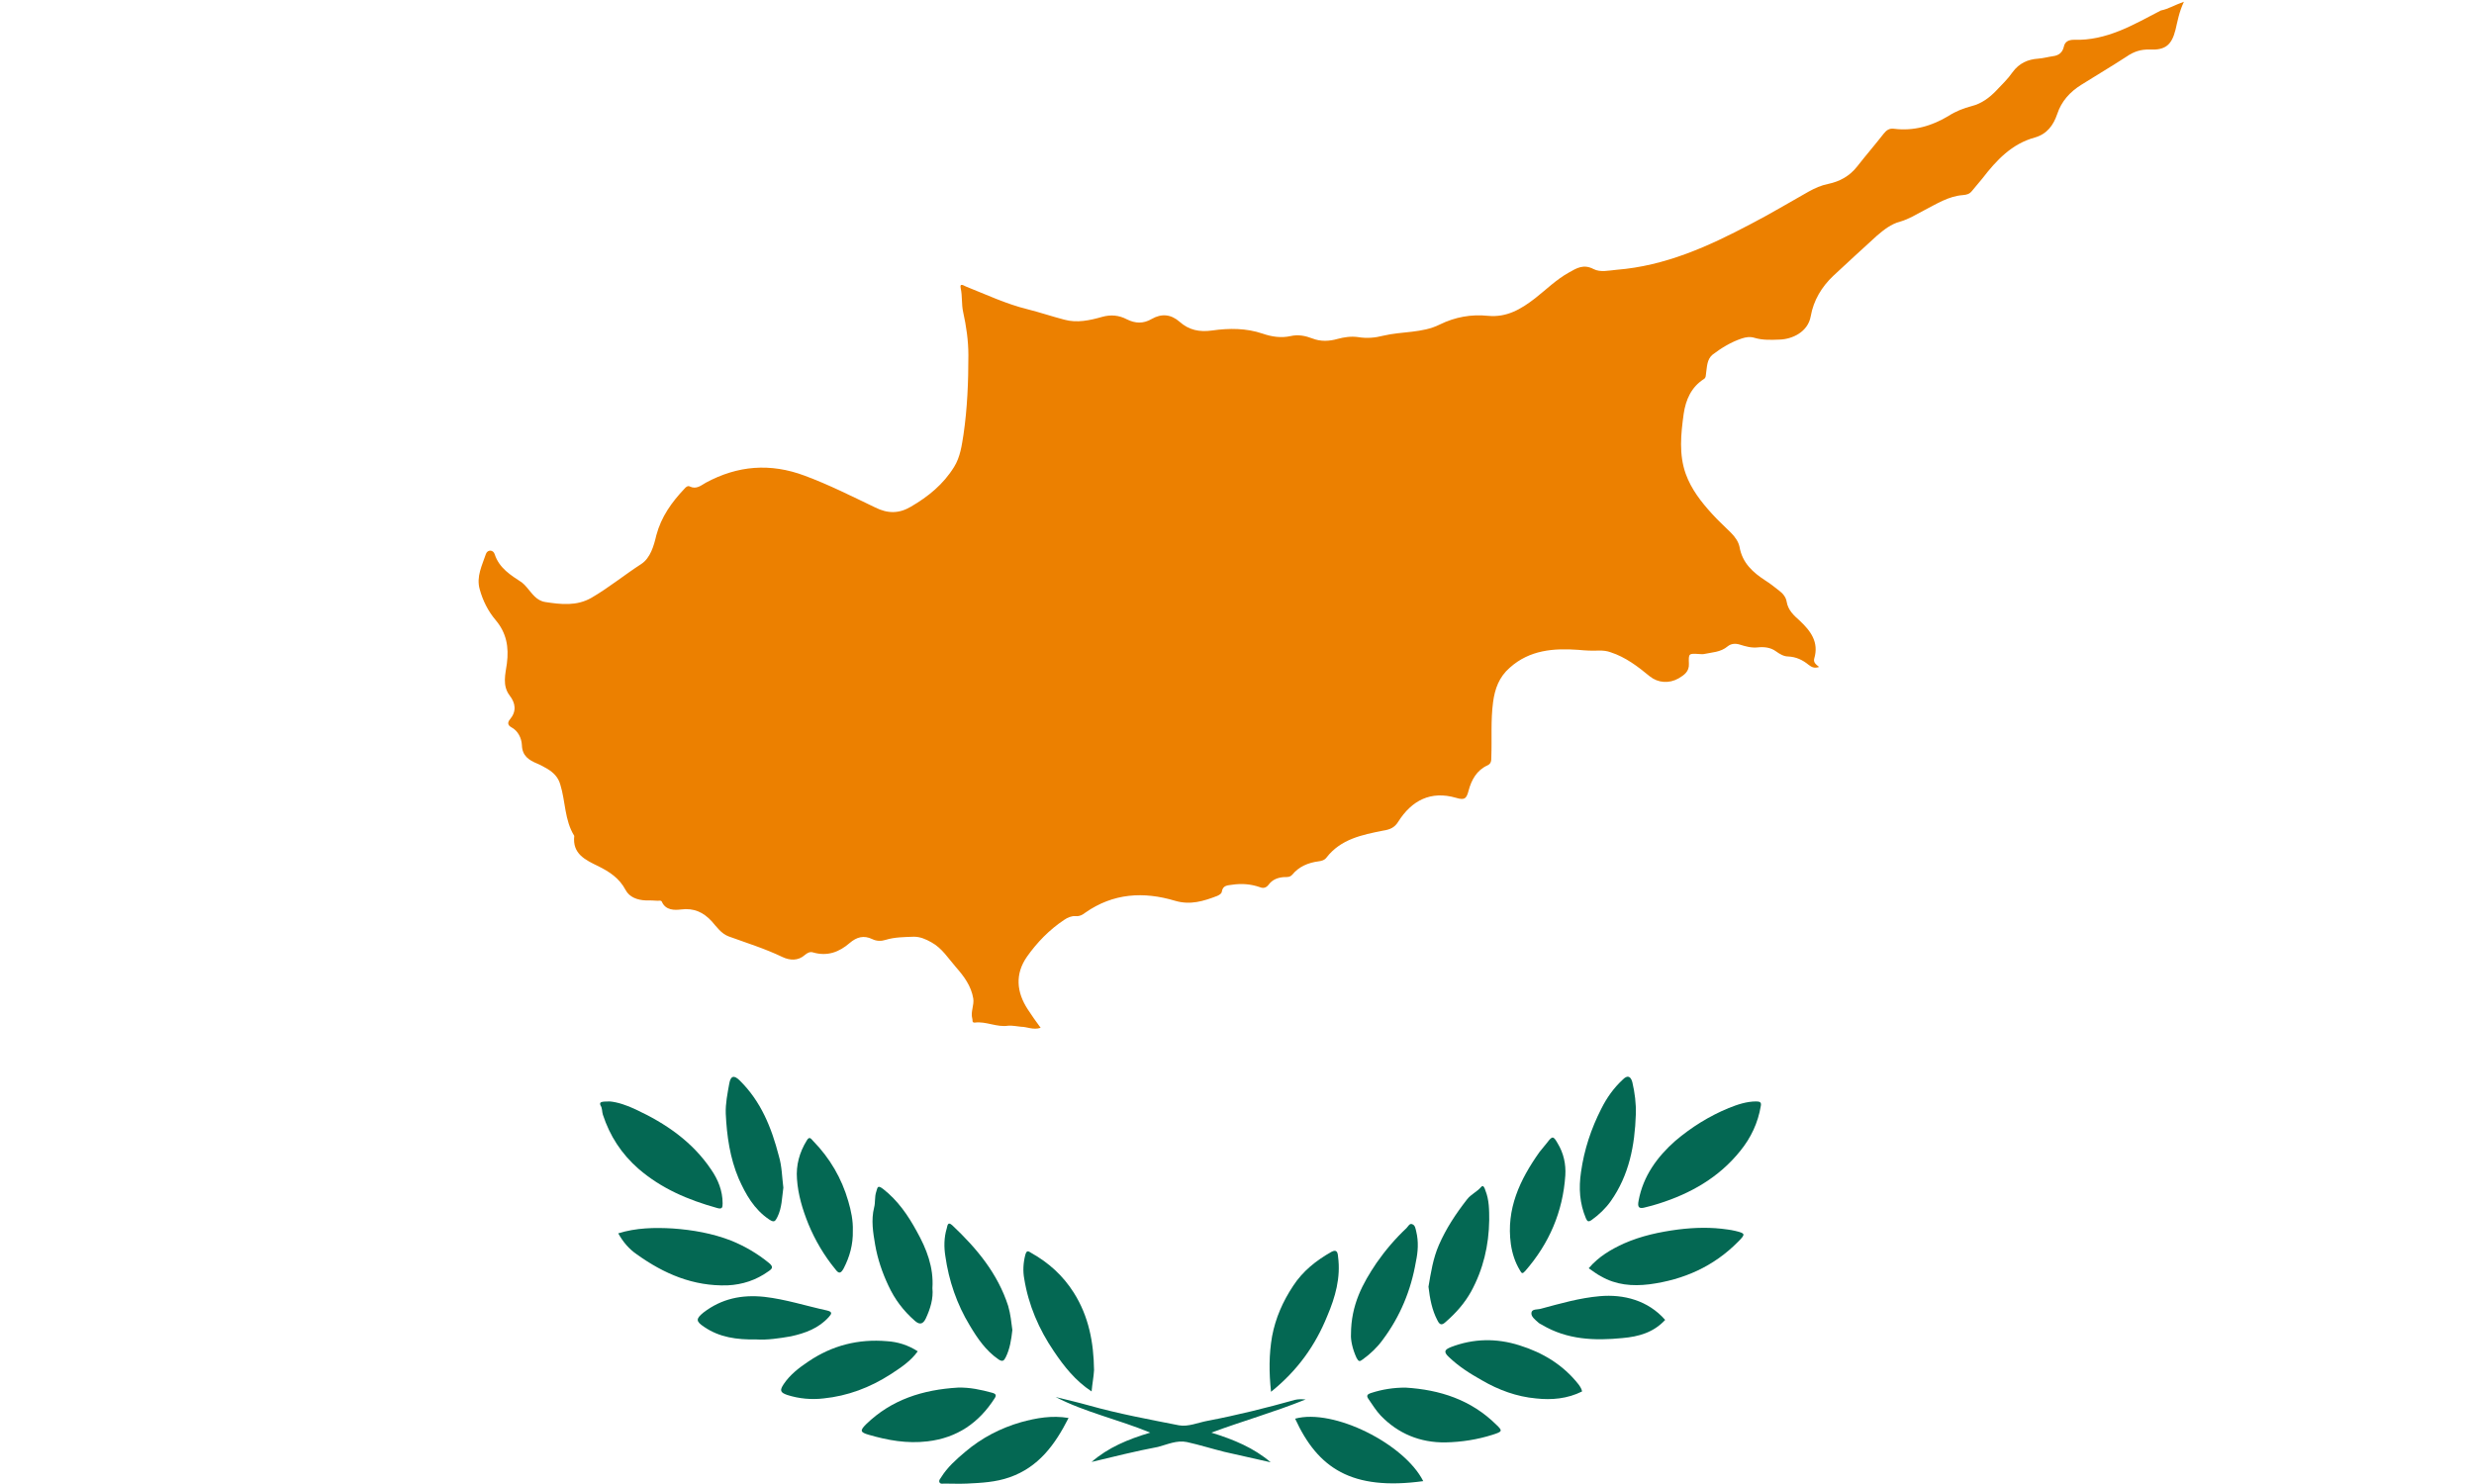 
<!-- Generator: Adobe Illustrator 19.0.0, SVG Export Plug-In . SVG Version: 6.00 Build 0)  -->
<svg version="1.0" id="Layer_1" xmlns="http://www.w3.org/2000/svg" xmlns:xlink="http://www.w3.org/1999/xlink" x="0px" y="0px"
	 width="708.7px" height="425.2px" viewBox="56 208.7 708.7 425.2" style="enable-background:new 56 208.7 708.7 425.2;"
	 xml:space="preserve">
<style type="text/css">
	.st0{fill:#EC8000;}
	.st1{fill:#046853;}
</style>
<path class="st0" d="M681.6,209.2c-1.4,3-1.8,5.5-2.4,8c-1.1,4.4-2.9,5.9-7.4,5.7c-2.5-0.1-4.6,0.6-6.6,2c-4.3,2.8-8.7,5.4-13,8.1
	c-3.2,2-5.7,4.7-6.9,8.4c-1.1,3.2-2.9,5.7-6.4,6.7c-6.6,1.8-11,6.5-15,11.7c-1,1.2-2,2.4-3,3.6c-0.7,0.9-1.5,1.1-2.6,1.2
	c-4.1,0.3-7.5,2.5-11,4.3c-2.3,1.2-4.5,2.6-7,3.3c-2.6,0.7-4.6,2.3-6.6,4c-4.2,3.8-8.4,7.7-12.5,11.5c-3.4,3.2-5.7,7.1-6.5,11.6
	c-0.8,4.6-5.4,6.6-8.9,6.7c-2.4,0.1-4.9,0.2-7.2-0.5c-1.3-0.4-2.5-0.2-3.7,0.2c-3,1-5.8,2.7-8.3,4.6c-1.7,1.4-1.6,3.6-1.9,5.5
	c-0.1,0.6,0,1.1-0.6,1.5c-3.6,2.3-5.2,5.9-5.8,10c-0.8,5.8-1.4,11.6,0.6,17.2c1.6,4.4,4.4,8,7.5,11.4c1.7,1.9,3.6,3.6,5.4,5.4
	c1.2,1.2,2.2,2.6,2.5,4.1c0.8,4.6,3.8,7.3,7.5,9.7c1.3,0.8,2.5,1.8,3.8,2.8c1.1,0.8,2,1.9,2.2,3.2c0.4,2.4,2,3.9,3.7,5.4
	c3.2,3,5.6,6.2,4.2,10.9c-0.3,1.1,0.5,1.7,1.4,2.4c-1.4,0.5-2.2,0-3-0.6c-1.7-1.4-3.6-2.3-5.9-2.4c-1.2,0-2.4-0.7-3.5-1.5
	c-1.5-1.1-3.4-1.3-5.2-1.1c-1.8,0.2-3.5-0.3-5.1-0.8c-1.3-0.4-2.5-0.3-3.5,0.5c-2,1.7-4.5,1.7-6.8,2.2c-0.4,0.1-0.9,0-1.3,0
	c-3.1-0.2-3.1-0.2-3,2.8c0.1,2.2-1.3,3.2-3,4.2c-2.7,1.5-5.8,1.3-8.2-0.6c-3.4-2.8-6.9-5.5-11.2-6.9c-1.1-0.4-2.1-0.5-3.3-0.5
	c-2,0.1-4,0-6-0.2c-7-0.5-13.9,0-19.6,5.1c-3.1,2.7-4.3,6.1-4.8,9.9c-0.7,5.2-0.3,10.5-0.5,15.7c0,1,0,1.9-1.1,2.4
	c-3.1,1.4-4.6,4.2-5.4,7.2c-0.6,2.2-1,2.9-3.6,2.1c-7.2-2.1-12.7,0.7-16.6,6.9c-1,1.6-2.3,2.2-4.3,2.5c-6,1.2-12.1,2.4-16.2,7.7
	c-0.6,0.8-1.5,1-2.3,1.1c-3,0.4-5.6,1.5-7.5,3.8c-0.7,0.8-1.5,0.7-2.2,0.7c-1.9,0.1-3.5,0.7-4.6,2.2c-0.7,0.9-1.5,1.1-2.5,0.7
	c-2.6-0.9-5.2-1.1-7.9-0.7c-1.3,0.2-2.7,0.1-3,2c-0.1,0.6-0.7,0.9-1.3,1.2c-3.9,1.5-7.7,2.7-12.1,1.4c-9-2.7-17.7-2.2-25.7,3.4
	c-0.8,0.6-1.6,1.1-2.8,1c-1.1-0.1-2.3,0.4-3.3,1.1c-4.2,2.8-7.7,6.4-10.6,10.5c-3.5,5-3,10.2,0.2,15.1c1.1,1.7,2.3,3.4,3.7,5.3
	c-2.1,0.7-3.9-0.3-5.6-0.3c-1.2-0.1-2.5-0.4-3.7-0.3c-3.3,0.5-6.3-1.3-9.5-0.9c-1,0.1-0.6-0.7-0.8-1.2c-0.5-1.9,0.6-3.8,0.3-5.7
	c-0.6-3.6-2.7-6.4-4.9-8.9c-2.2-2.5-4-5.5-7.1-7.2c-1.6-0.9-3.2-1.6-5-1.6c-2.7,0.1-5.5,0.1-8.1,0.9c-1.2,0.4-2.6,0.4-3.8-0.2
	c-2.5-1.2-4.5-0.6-6.5,1.1c-3,2.6-6.4,3.9-10.5,2.7c-0.9-0.3-1.7,0.2-2.3,0.7c-2,1.8-4.4,1.6-6.5,0.6c-5-2.4-10.2-4-15.4-5.9
	c-2.1-0.8-3.4-2.7-4.8-4.3c-2.4-2.6-5.1-3.9-8.9-3.4c-1.7,0.2-4.3,0.3-5.4-2.2c-0.2-0.5-0.8-0.3-1.2-0.3c-1.1-0.1-2.2-0.1-3.4-0.1
	c-2.4-0.1-4.7-0.9-5.8-3c-1.8-3.4-4.6-5.2-7.8-6.8c-3.7-1.8-7.5-3.5-6.9-8.7c-2.8-4.5-2.5-9.9-4-14.7c-0.6-2.1-1.9-3.4-3.7-4.5
	c-0.9-0.5-1.9-1.1-2.9-1.5c-2.4-1-4.3-2.2-4.4-5.3c-0.1-2-1.1-4.1-3-5.1c-1.3-0.7-1-1.6-0.4-2.3c1.9-2.3,1.6-4.6-0.1-6.8
	c-2.2-2.9-1.2-6.2-0.8-9.2c0.6-4.7-0.1-8.7-3.2-12.4c-2.2-2.6-3.7-5.6-4.6-8.9c-1-3.6,0.7-6.8,1.8-10.1c0.5-1.3,2.1-1.2,2.5,0.1
	c1.3,4,4.6,6,7.8,8.1c0.5,0.4,1,0.9,1.4,1.4c1.5,1.7,2.7,3.8,5.3,4.2c4.5,0.7,9,1.2,13.2-1.2c5-2.9,9.5-6.6,14.3-9.7
	c2.6-1.7,3.6-5.2,4.3-8.2c1.4-5.3,4.4-9.5,8.1-13.4c0.4-0.5,1-0.9,1.5-0.6c1.9,0.9,3.2-0.3,4.6-1.1c9.1-4.9,18.4-5.7,28.3-2
	c7,2.6,13.5,5.9,20.2,9.1c3.6,1.8,6.8,1.8,10.2-0.2c5-2.9,9.3-6.4,12.4-11.4c1.8-2.9,2.2-6.2,2.7-9.3c1.1-7.5,1.4-15.1,1.4-22.7
	c0-4.2-0.6-8.3-1.5-12.4c-0.5-2.2-0.2-4.5-0.7-6.8c-0.4-1.7,1-0.7,1.5-0.5c5.8,2.3,11.5,5,17.6,6.5c3.6,0.9,7.1,2.1,10.6,3
	c3.6,1,7.3,0.2,10.8-0.8c2.5-0.7,4.8-0.5,7.1,0.7c2.4,1.2,4.7,1.3,7.1-0.1c2.8-1.6,5.5-1.4,8,0.8c2.7,2.4,5.7,3,9.3,2.5
	c4.9-0.7,9.8-0.7,14.5,0.9c2.6,0.9,5.3,1.3,8,0.7c2.2-0.5,4.2-0.1,6.3,0.7c2.3,0.9,4.8,0.8,7.2,0.1c1.9-0.5,3.8-0.8,5.9-0.5
	c2.4,0.4,4.8,0.2,7.1-0.4c5.4-1.3,11.2-0.7,16.2-3.2c4.5-2.2,9.1-3,13.9-2.5c5.3,0.5,9.4-1.9,13.4-5c3.2-2.5,6.1-5.4,9.7-7.4
	c2.3-1.3,4.2-2.5,7.1-1c1.9,1,4.4,0.4,6.6,0.2c13.9-1.1,26.3-6.7,38.4-13.1c5.6-2.9,11.1-6.2,16.6-9.3c1.8-1,3.6-1.8,5.6-2.2
	c3.3-0.7,6.1-2.2,8.3-5c2.5-3.2,5.1-6.2,7.6-9.4c0.8-1,1.6-1.6,3-1.4c5.6,0.7,10.8-0.8,15.6-3.7c2-1.3,4.3-2.2,6.6-2.8
	c2.8-0.7,5.1-2.4,7.1-4.5c1.6-1.7,3.3-3.3,4.6-5.2c1.9-2.6,4.4-3.7,7.4-3.9c1.4-0.1,2.8-0.5,4.2-0.7c1.6-0.2,2.7-1,3.1-2.7
	c0.3-1.5,1.4-2,2.9-2c9.4,0.3,17-4.3,24.9-8.4C677.1,211.3,679,210.1,681.6,209.2z"/>
<path class="st1" d="M560.4,525.6c-0.8,4.8-2.8,9.1-5.9,12.9c-6.1,7.6-14.2,12.2-23.4,15.1c-1.2,0.4-2.4,0.7-3.6,1
	c-2,0.6-2.5,0.1-2.1-1.9c1.3-7,5.3-12.5,10.5-17.1c4.6-3.9,9.7-7.1,15.3-9.4c2.5-1,5.1-1.9,7.9-1.9
	C560.2,524.3,560.6,524.6,560.4,525.6z"/>
<path class="st1" d="M230.7,524.3c2.2,0.2,4.9,1.1,7.4,2.3c8.6,4,16.2,9.2,21.6,17.2c2,2.9,3.3,6.1,3.3,9.7c0,1.2-0.1,1.8-1.7,1.3
	c-8.2-2.3-15.8-5.5-22.4-11.2c-4.9-4.3-8.2-9.4-10.2-15.5c-0.3-0.9-0.1-1.8-0.7-2.7C227.7,524.5,228,524.3,230.7,524.3z"/>
<path class="st1" d="M233.1,562.1c5.1-1.6,10.4-1.7,15.6-1.4c5.7,0.4,11.4,1.4,16.8,3.5c3.9,1.6,7.5,3.7,10.8,6.4
	c1.3,1.1,1,1.6-0.2,2.4c-3.5,2.5-7.4,3.8-11.7,4c-9.8,0.3-18.2-3.3-26-8.9C236.2,566.6,234.5,564.6,233.1,562.1z"/>
<path class="st1" d="M511.1,572.1c2.9-3.4,6.4-5.4,10.1-7.1c5-2.2,10.2-3.3,15.5-4c4.8-0.6,9.5-0.7,14.2,0c0.7,0.1,1.4,0.2,2.2,0.4
	c2.9,0.7,3,0.9,0.8,3.1c-7,7.1-15.6,10.9-25.4,12.2c-4.9,0.6-9.6,0.2-13.9-2.3C513.4,573.8,512.3,572.9,511.1,572.1z"/>
<path class="st1" d="M280.4,549c-0.4,2.8-0.4,5.8-1.7,8.4c-0.6,1.1-0.8,1.8-2.4,0.7c-4.3-2.9-6.7-7.2-8.7-11.7
	c-2.5-5.9-3.4-12.2-3.7-18.6c-0.1-2.9,0.5-5.8,1-8.6c0.4-2.3,1.4-2.5,3-0.9c6.1,6,9.1,13.5,11.2,21.6C280,542.9,280,545.9,280.4,549
	z"/>
<path class="st1" d="M524.6,528c-0.3,8.9-1.9,17.4-7.2,24.9c-1.5,2.1-3.4,3.9-5.5,5.4c-0.9,0.6-1.2,0.4-1.6-0.5
	c-1.8-4.3-2.1-8.6-1.4-13.3c0.9-6.4,2.9-12.4,5.8-18.1c1.6-3.2,3.6-6,6.2-8.4c1.2-1.2,2.2-1.1,2.7,0.8
	C524.3,521.8,524.7,524.9,524.6,528z"/>
<path class="st1" d="M420.1,607.5c-0.6-5.6-0.6-10.7,0.3-15.9c1-5.3,3.1-10,6-14.4c2.8-4.3,6.6-7.3,11-9.8c1.5-0.8,1.8,0.1,1.9,1.4
	c0.8,6-0.8,11.6-3.1,17C432.8,594.2,427.7,601.4,420.1,607.5z"/>
<path class="st1" d="M368.7,607.4c-4.7-3.1-7.9-7.2-10.8-11.5c-4.3-6.3-7.3-13.3-8.5-20.8c-0.4-2.1-0.3-4.5,0.3-6.8
	c0.4-1.5,0.9-1.1,1.7-0.6c5,2.8,9.1,6.5,12.2,11.4c4.3,6.8,5.7,14.3,5.8,22.2C369.3,603.2,368.9,605.1,368.7,607.4z"/>
<path class="st1" d="M465.2,577.4c0.7-4.1,1.3-8.1,3-12c2.1-4.8,4.9-9,8.1-13.1c1.1-1.4,2.8-2.1,4-3.5c0.6-0.7,1,0.3,1.2,1
	c1.1,2.7,1.1,5.7,1.1,8.5c-0.1,7.2-1.7,14.1-5.2,20.5c-1.9,3.4-4.4,6.2-7.4,8.8c-1,0.9-1.6,0.7-2.2-0.5
	C466.2,584.1,465.6,580.8,465.2,577.4z"/>
<path class="st1" d="M323.1,577.8c0.3,3-0.6,5.9-1.9,8.7c-0.9,1.9-2,1.7-3.2,0.6c-3.2-2.8-5.7-6.1-7.5-10c-1.8-3.8-3.1-7.7-3.8-11.7
	c-0.6-3.5-1.2-7.1-0.3-10.7c0.4-1.5,0.1-3,0.6-4.5c0.4-1.2,0.3-2.1,2-0.8c4.2,3.3,7.1,7.5,9.6,12.1
	C321.4,566.5,323.5,571.8,323.1,577.8z"/>
<path class="st1" d="M509.2,607.4c-4.2,2.1-8.7,2.5-13.2,2c-5.5-0.5-10.7-2.4-15.5-5.2c-3.4-1.9-6.7-4-9.5-6.7
	c-1.6-1.5-1.1-2.1,0.6-2.8c6.5-2.5,13.1-2.6,19.7-0.5c6.7,2.1,12.5,5.6,16.9,11.2C508.7,606.1,509.1,606.7,509.2,607.4z"/>
<path class="st1" d="M318.9,595.9c-2.1,2.9-4.9,4.7-7.8,6.6c-5.9,3.8-12.3,6.2-19.2,6.9c-3.4,0.4-7,0.1-10.4-1c-2-0.7-2.2-1.3-1-3.1
	c1.8-2.7,4.4-4.7,7.1-6.5c6.8-4.6,14.3-6.5,22.5-5.8C313.2,593.2,316.1,594.1,318.9,595.9z"/>
<path class="st1" d="M330.4,606.3c3.4-0.1,6.6,0.6,9.9,1.5c1,0.3,1.2,0.7,0.6,1.6c-4.5,7-10.7,11.3-19.2,12.3
	c-5.9,0.7-11.4-0.3-16.9-1.9c-2.4-0.7-2.5-1.2-0.7-3C311.4,609.7,320.4,606.9,330.4,606.3z"/>
<path class="st1" d="M458.6,606.3c9.9,0.6,18.8,3.5,26,10.6c1.9,1.8,1.8,2-1,2.9c-4.4,1.4-8.9,2.1-13.5,2.2
	c-7.3,0.1-13.6-2.5-18.6-7.7c-1.3-1.4-2.3-3-3.4-4.6c-0.8-1.1-0.5-1.5,0.8-1.9C452,606.8,455.2,606.3,458.6,606.3z"/>
<path class="st1" d="M443,591.1c0-8.6,3.4-14.7,7.3-20.5c2.5-3.6,5.4-7,8.6-10c0.5-0.5,0.9-1.5,1.7-1.1c0.8,0.3,0.9,1.3,1.1,2.1
	c0.7,2.9,0.5,5.8-0.1,8.6c-1.4,8.2-4.5,15.7-9.5,22.4c-1.6,2.2-3.5,4-5.7,5.6c-0.9,0.7-1.2,0.7-1.8-0.4
	C443.4,595.2,442.9,592.6,443,591.1z"/>
<path class="st1" d="M346,589.8c-0.3,2.7-0.7,5.4-1.9,7.8c-0.5,1-0.9,1.4-2.1,0.6c-3.6-2.5-6-6-8.2-9.7c-3.7-6.1-6-12.8-7-19.9
	c-0.4-2.5-0.4-5.3,0.4-7.9c0.2-0.6,0.2-2.2,1.6-0.9c7,6.6,13,13.8,16,23.1C345.5,585.3,345.7,587.6,346,589.8z"/>
<path class="st1" d="M362.1,615c-3.9,7.7-8.6,14.1-16.9,17c-4,1.4-8,1.6-12.2,1.8c-2.2,0.1-4.3,0-6.5,0c-0.5,0-1.1,0.2-1.4-0.4
	c-0.2-0.6,0.2-0.9,0.5-1.4c1.8-2.9,4.3-5.1,6.9-7.3c4.7-4,10.1-6.8,16-8.5C352.9,615,357.3,614.2,362.1,615z"/>
<path class="st1" d="M463.7,633.1c-20.5,2.8-30.2-3.7-36.7-17.9C438,612.2,458.3,622.4,463.7,633.1z"/>
<path class="st1" d="M300.3,561.3c0.1,4-0.9,7.5-2.6,10.8c-0.9,1.7-1.5,1.5-2.4,0.3c-3.2-3.9-5.8-8.3-7.7-12.9
	c-1.7-4.2-3-8.5-3.3-13c-0.3-3.9,0.7-7.6,2.8-11c0.8-1.4,1.3-0.4,1.8,0.1c4.8,4.9,8.2,10.7,10.1,17.3
	C299.8,555.6,300.4,558.5,300.3,561.3z"/>
<path class="st1" d="M504.4,545.5c-0.7,10.4-4.6,19.5-11.5,27.4c-0.8,0.9-1,0.7-1.5-0.2c-1.4-2.3-2.2-4.8-2.6-7.5
	c-1.4-10.1,2.6-18.5,8.2-26.4c0.7-0.9,1.5-1.8,2.2-2.7c1.5-2,1.8-1.9,3,0.2C503.9,539.1,504.6,542.2,504.4,545.5z"/>
<path class="st1" d="M272.7,592.5c-5.7,0.1-10.6-0.6-15-3.6c-2.4-1.6-2.4-2.3-0.2-4.1c5.2-4,11-5.2,17.5-4.5
	c6.1,0.7,11.9,2.6,17.9,3.9c1.7,0.4,1.3,1,0.5,1.9c-2.9,3.2-6.7,4.6-10.8,5.5C279.2,592.2,275.7,592.7,272.7,592.5z"/>
<path class="st1" d="M533,586.9c-3.3,3.6-7.6,4.8-12.2,5.2c-8,0.8-15.9,0.5-23.1-3.8c-0.4-0.2-0.8-0.4-1.1-0.7
	c-0.9-0.8-2.1-1.7-1.9-2.8s1.7-0.8,2.7-1.1c5.6-1.5,11.1-3.1,16.9-3.6C521.1,579.5,528.1,581.3,533,586.9z"/>
<path class="st1" d="M368.7,627.6c4.7-4.1,10.4-6.5,16.8-8.4c-9.2-3.8-18.6-5.8-27.1-10.2c3.2,0.8,6.3,1.5,9.5,2.4
	c8.5,2.4,17.2,4,25.8,5.7c2.7,0.5,5.5-0.8,8.3-1.3c8.4-1.6,16.8-3.7,25-6c0.9-0.2,1.8-0.2,3-0.1c-8.9,3.6-17.8,6.1-27,9.5
	c6.5,2,12.2,4.4,17,8.5c-4.5-1-8.9-2-13.3-3c-3.6-0.9-7.1-2-10.7-2.8c-2.9-0.6-5.6,0.7-8.3,1.4C381.3,624.5,375,626.1,368.7,627.6z"
	/>
</svg>

